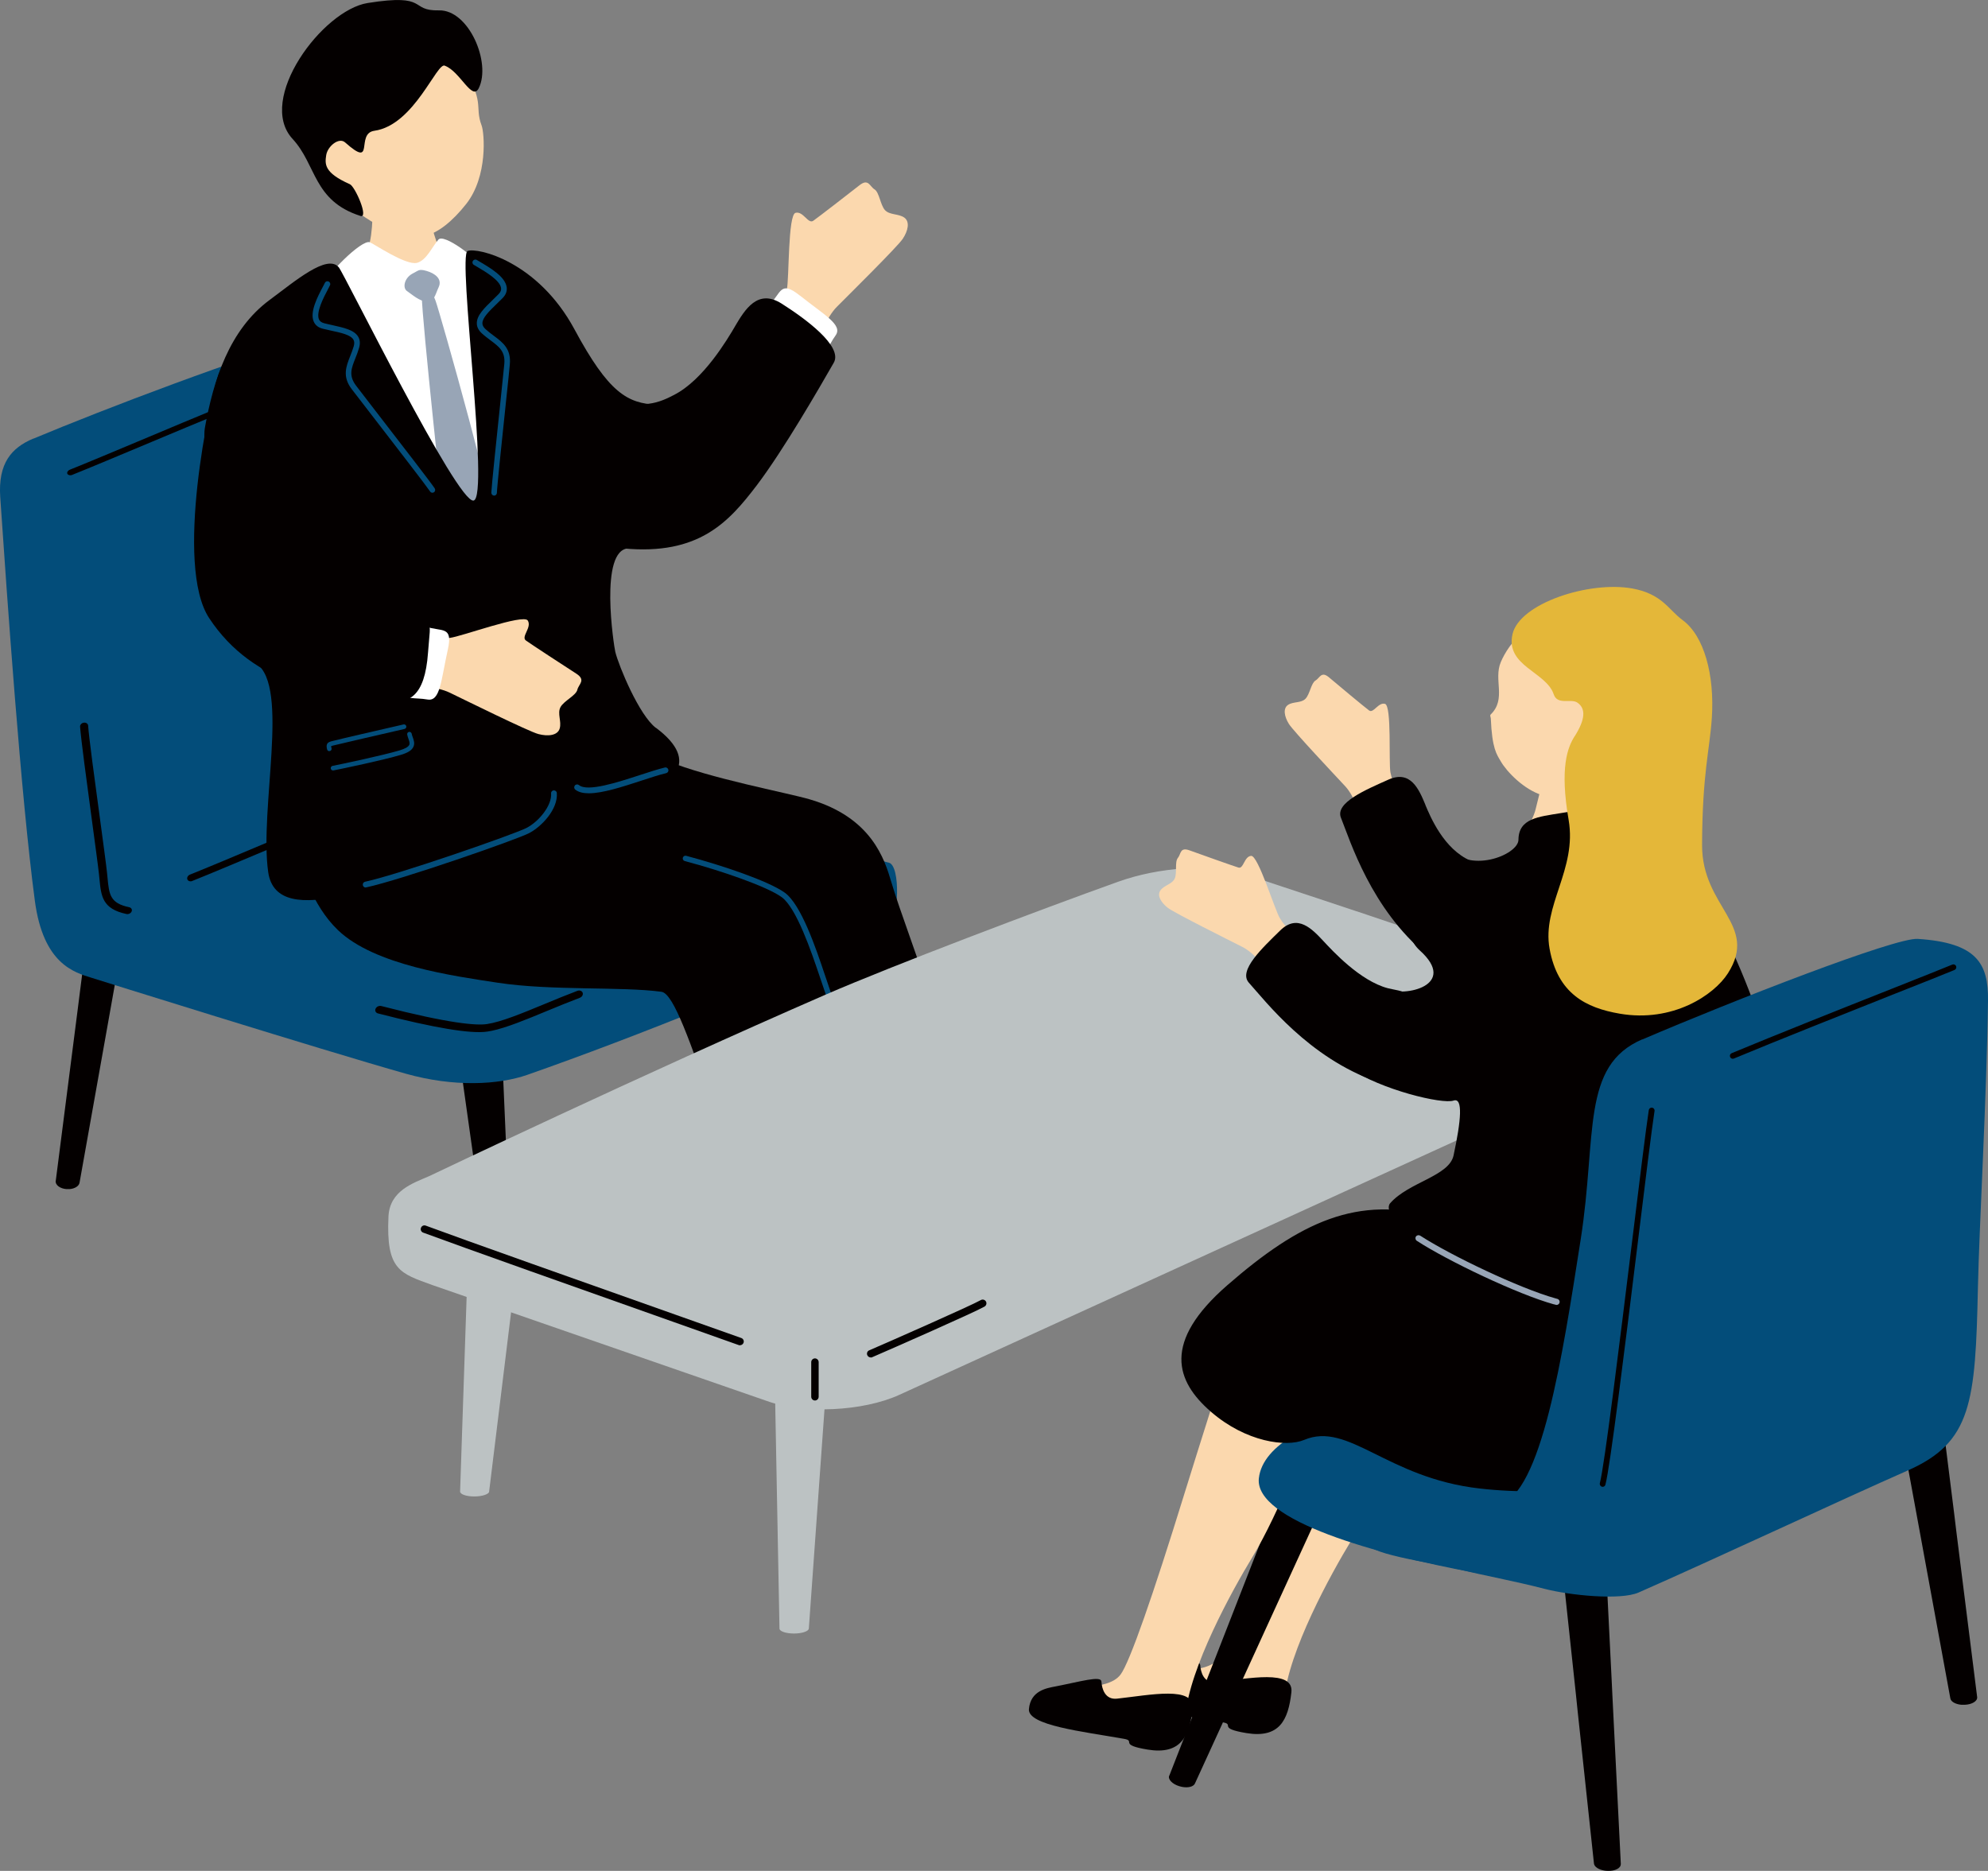 <?xml version="1.0" encoding="UTF-8"?>
<svg id="_レイヤー_2" data-name="レイヤー 2" xmlns="http://www.w3.org/2000/svg" viewBox="0 0 256.7 241.59">
  <rect x="0" y="0" width="256.7" height="241.59" fill="#808080" stroke="none"/>
  <defs>
    <style>
      .cls-1 {
        fill: #fff;
      }

      .cls-2 {
        fill: #040000;
      }

      .cls-3 {
        fill: #034d7a;
      }

      .cls-4 {
        fill: #fbd8ae;
      }

      .cls-5 {
        fill: #e4b739;
      }

      .cls-6 {
        fill: #bcc2c3;
      }

      .cls-7 {
        fill: #98a5b6;
      }
    </style>
  </defs>
  <g id="_レイヤー_1-2" data-name="レイヤー 1">
    <g>
      <g>
        <path class="cls-2" d="m111.99,137.39c.04.27.75.34,1.6.15h0c.84-.18,1.52-.55,1.51-.83l-1-23.12c-.04-.82-1.28-1.24-2.78-.91h0c-1.5.33-2.62,1.26-2.51,2.06l3.19,22.65Z"/>
        <path class="cls-2" d="m62.79,161.32c.04.27.75.34,1.6.15h0c.84-.18,1.52-.55,1.51-.83l-1-23.12c-.04-.82-1.28-1.24-2.78-.91h0c-1.5.33-2.62,1.26-2.51,2.06l3.19,22.65Z"/>
        <path class="cls-2" d="m7.19,152.5c-.06.52.56.99,1.39,1.05.15.01.29,0,.42,0,.66-.06,1.19-.38,1.27-.82l3.57-20.02.37-2.08,3.82-21.45c.27-1.54-.71-2.92-2.19-3.03-.15-.01-.29,0-.42,0-1.32.12-2.45,1.24-2.63,2.63l-2.48,19.38-.27,2.14-2.84,22.18Z"/>
        <path class="cls-3" d="m4.32,56.64c9.36-3.91,26.18-10.32,38.53-14,2.97-.88,12.88,1.87,13.15,4.57l4.88,50.16c.03.34.03.69-.02,1.04,1.03-.09,2.05-.06,2.83.14l51.09,12.85c1.52.38,1.33,7.47-.15,8.21-12.69,6.39-32.96,14.43-46.52,19.18-3.75,1.31-9.51,1.61-15.71-.14-10.9-3.08-40.56-12.38-40.56-12.38-2.27-.7-6.26-1.8-7.34-9.95C2.7,102.81.92,77.24.03,64.19c-.29-4.34,1.42-6.36,4.28-7.56Z"/>
        <path class="cls-2" d="m63.49,133.11c1.95-.41,4.47-1.46,7.13-2.56,1.38-.57,2.81-1.16,4.24-1.7.3-.11.46-.4.38-.65-.09-.25-.4-.36-.69-.25-1.45.55-2.89,1.14-4.28,1.72-2.85,1.18-5.53,2.29-7.39,2.57-1.33.2-4.78-.04-13.65-2.33-.28-.07-.61.08-.73.34-.12.26.01.53.29.61,7.27,1.88,12.03,2.67,14.13,2.35.18-.03.37-.06.57-.1Z"/>
        <path class="cls-2" d="m24.79,113.77s.04-.01.06-.02c2.11-.84,6.27-2.59,10.31-4.29,3.09-1.3,6.06-2.55,7.83-3.27.27-.11.42-.38.33-.61-.09-.23-.39-.32-.66-.2-1.77.72-4.75,1.98-7.85,3.28-4.03,1.7-8.19,3.45-10.28,4.28-.27.11-.42.38-.34.61.08.21.34.31.6.23Z"/>
        <path class="cls-2" d="m16.55,118.03c.2-.03.38-.16.45-.34.1-.24-.05-.48-.32-.54-2.48-.52-2.59-1.63-2.8-3.84l-.06-.61c-.11-1.07-.5-3.91-.94-7.19-.65-4.79-1.39-10.22-1.5-11.82-.02-.24-.27-.41-.55-.37-.28.03-.51.27-.49.52.12,1.62.85,7.07,1.5,11.87.44,3.28.83,6.11.94,7.17l.06.6c.22,2.26.37,3.89,3.5,4.55.07.01.15.02.22,0Z"/>
        <path class="cls-2" d="m9.29,61.33s.04-.01.06-.02c2.1-.84,6.25-2.58,10.26-4.26,3.08-1.29,6.03-2.53,7.8-3.25.27-.11.41-.35.32-.53-.09-.18-.4-.24-.66-.13-1.76.72-4.73,1.96-7.81,3.26-4.01,1.68-8.15,3.42-10.23,4.25-.27.11-.42.35-.33.53.08.17.34.24.6.16Z"/>
      </g>
      <g>
        <path class="cls-4" d="m105.56,44.61c.24-1.11,1.16-3.64,2.5-4.99,1.34-1.35,7.81-7.74,8.5-8.77.69-1.03.96-2.21.21-2.75-.75-.53-1.89-.31-2.5-.97-.6-.67-.73-2.3-1.35-2.68-.62-.38-.78-1.45-1.95-.52-1.18.93-5.3,4.12-5.96,4.58-.66.46-1.28-1.27-2.28-1.03-1,.23-.82,8.53-1.13,9.91-.72,3.14-4.1,6.55-2.33,7.8,3.47,2.43,5.65,2.45,6.3-.58Z"/>
        <path class="cls-1" d="m103.27,38.15c3.15,2.52,5.61,3.81,4.62,5.17-.99,1.37-1.2,2.66-2.21,2.32-2.04-.71-7.9-4.72-6.35-6.25,1.55-1.54,1.4-3.26,3.94-1.23Z"/>
        <path class="cls-2" d="m94.9,42.15c1.29-2.18,2.93-4.9,6.02-2.95,3.08,1.95,7.95,5.52,6.74,7.64-1.87,3.26-6.49,11.28-9.95,15.84-3.62,4.75-7.47,9.05-17.19,8.14-3.8-.35-6.84-22.61-2-19.9,4.17,2.33,6.91.9,8.51.08,3.82-1.95,6.9-7.2,7.87-8.84Z"/>
        <path class="cls-2" d="m111.82,144.22c-1.74-4.95,5.43-5.73,6.8-2.48,1.04,2.47,3.06,5.62,5.14,6.37,2.94,1.05,6.3,2.3,7.39,3.48,2.17,2.37-2.24,5.6-4.23,5.95-1.99.35-8.89-.71-11.81-1.87-2.51-.99-2.1-4.69-1.46-6.49.7-1.95-.84-2.12-1.84-4.96Z"/>
        <path class="cls-2" d="m99.82,149.09c-1.52-5.02,5.68-5.48,6.91-2.17.93,2.51,2.81,5.75,4.86,6.59,2.89,1.18,6.56,3.97,7.59,5.2,2.06,2.46-2.46,4.32-4.46,4.58-2,.26-9.24-1.33-12.11-2.61-2.46-1.1-1.89-4.78-1.17-6.55.78-1.92-.74-2.16-1.61-5.04Z"/>
        <path class="cls-2" d="m51.44,95.38c.09.37.66,13.4,6.75,20.2,3.09,3.46,8.4,4.94,14.04,5.54,7.01.75,19.18-.1,24.42.37,1.64.15,2.84,3.12,5.9,10.45,2.9,6.94,7.56,18.78,9.42,18.24,5.19-1.51,8.55-3.53,11.07-4.69,1.8-.83-.31-8.54-2.33-14.94-2.31-7.32-4.48-12.81-5.62-16.65-.86-2.91-2.52-8.34-10.54-10.68-3.03-.88-12.88-2.7-18.41-4.97-5.55-2.28-8.23-11.31-10.93-11.74-3.71-.59-24.63,5.44-23.78,8.85Z"/>
        <path class="cls-2" d="m36.88,99.68c.08.38.16,14.09,6.75,20.42,4.74,4.56,15.03,5.94,20.63,6.8,6.97,1.06,15.93.47,21.15,1.17,1.63.22,3.8,6.94,6.54,14.4,2.59,7.06,5.17,15.01,7.04,14.55,5.25-1.28,11.1-4.03,13.67-5.08,1.83-.74-.13-4.67-1.87-11.16-1.98-7.41-5.52-17.77-6.01-19.38-.49-1.61-1.41-6.11-9.32-8.8-2.99-1.01-11.6-2.79-15.73-4.09-5.72-1.8-4.88-12.91-7.56-13.46-3.68-.76-35.99,1.17-35.29,4.61Z"/>
        <path class="cls-3" d="m110.62,140.6s.02,0,.04,0c.19-.04.31-.22.28-.41-.62-3.11-2.66-9.1-3.88-12.68l-.58-1.71c-1.13-3.37-3.03-9-5.15-10.53-2.09-1.5-8.06-3.52-12.73-4.76-.18-.05-.38.06-.43.25-.05.19.06.38.25.43,4.75,1.26,10.57,3.27,12.5,4.65,1.94,1.4,3.86,7.12,4.9,10.19l.58,1.71c1.22,3.56,3.25,9.53,3.85,12.59.04.18.2.3.38.28Z"/>
        <path class="cls-4" d="m54.85,25.47c-.3.02-7.48-3.43-6.7-.77-.1.65.14,4.21-.4,6.57-.45,1.94-1.52,5.57-2.33,7.35-.69,1.52,1.15,4.18,6.64,3.35,7.6-1.14,8.92-1.84,8.54-4.63-.17-1.23-2.2-3.14-3.47-4.45-.81-.83-2.24-7-2.28-7.43Z"/>
        <path class="cls-1" d="m62.03,34.35c-.37-.9-4.69-4.24-5.42-3.41-.81.92-1.52,2.66-2.76,3-1.43.38-5.58-2.47-6.11-2.66-1-.37-5.65,4.09-6.97,6.9-3.2,6.81-1.93,13.17-1.54,20.75.41,7.84,3.2,23.93,3.4,27.41.27,4.79,19.32,1.59,21.55,1.26,6.22-.93,11.74-9.33,9.52-17.03-3.03-10.39-8.54-26.47-11.67-36.22Z"/>
        <path class="cls-7" d="m53.28,35.32c.79-.38.78-.63,1.81-.33,1.04.3,2.06,1.01,1.55,2.1-.49,1.05-.5,1.81-1.57,1.83-.89.01-1.91-.93-2.51-1.33-.6-.4-.38-1.68.72-2.27Z"/>
        <path class="cls-7" d="m54.46,38.12c0,3.1,2.92,29.74,3.12,31.8.2,2.06,4.71,8.11,5.69,8.86.97.75,1.16-5.14,1.16-8.02,0-3.36-7.56-30.19-8.19-31.93-.63-1.74-1.72-1.86-1.77-.71Z"/>
        <path class="cls-2" d="m84.7,94c-2.17-1.63-4.8-7.99-5.25-9.82-.16-.63-2.15-13.29,1.74-13.37,11.31-.23,7.34-18.39,3.62-18.55-3.79-.16-6.22-1.53-10.63-9.73-4.75-8.82-12.55-10.6-13.8-10.12-1.33.51,2.87,31.82.77,32.23-2.1.41-16.69-29.29-17.41-30.13-1.5-1.75-5.64,1.79-8.92,4.22-5.23,3.86-7.27,10.4-8.37,16.55-.7,3.94,4.66,29.01,6.66,30.41,4.32,3.03.36,18.76,1.52,26.92,1.14,7.98,15.92.58,25.2-1.21,5.33-1.03,15.04-6.28,21.91-8.35,5.02-1.51,8.9-4.61,2.98-9.05Z"/>
        <path class="cls-3" d="m55.88,63.63c-.13.01-.27-.04-.34-.16-.49-.73-4.34-5.72-7.15-9.36-1.44-1.86-2.62-3.39-2.99-3.88-1.22-1.62-.71-2.9-.18-4.25.16-.41.33-.83.46-1.28.1-.35.08-.63-.05-.85-.36-.61-1.59-.88-2.89-1.16-.35-.08-.7-.15-1.05-.24-.57-.14-.96-.44-1.17-.9-.56-1.25.49-3.23,1.18-4.54.1-.19.19-.35.25-.49.09-.18.31-.26.49-.17.18.09.26.31.17.49-.07.14-.16.31-.26.51-.55,1.04-1.57,2.98-1.16,3.9.11.24.33.4.67.49.34.09.69.16,1.03.24,1.52.34,2.84.62,3.36,1.5.24.4.28.88.12,1.43-.14.49-.31.92-.48,1.35-.52,1.3-.89,2.24.08,3.53.37.49,1.55,2.02,2.98,3.87,2.82,3.65,6.68,8.64,7.18,9.4.11.17.07.4-.1.51-.05.03-.11.05-.17.06Z"/>
        <path class="cls-3" d="m63.95,63.97c.12-.06.2-.18.21-.32.03-.88.69-7.14,1.17-11.72.25-2.33.45-4.26.5-4.87.19-2.02-.91-2.84-2.08-3.71-.35-.26-.71-.53-1.06-.85-.27-.25-.4-.49-.4-.75-.01-.71.89-1.58,1.85-2.51.25-.25.51-.5.77-.76.41-.42.58-.88.52-1.38-.18-1.36-2.11-2.49-3.39-3.25-.18-.11-.34-.2-.47-.28-.17-.11-.4-.05-.51.12-.11.17-.06.4.12.51.14.08.3.18.49.29,1.01.6,2.9,1.71,3.03,2.71.04.27-.07.52-.31.77-.25.25-.5.5-.75.74-1.12,1.09-2.09,2.02-2.07,3.05,0,.46.22.89.64,1.28.37.34.75.62,1.12.9,1.12.84,1.93,1.44,1.79,3.05-.06.61-.26,2.53-.5,4.86-.48,4.58-1.14,10.86-1.18,11.77,0,.2.15.37.36.38.06,0,.12-.01.17-.04Z"/>
        <g>
          <path class="cls-3" d="m43.01,99.49c-.14,0-.27-.09-.3-.24-.03-.16.07-.32.23-.35,1.26-.25,6.42-1.34,8.65-2,.7-.21,1.12-.44,1.25-.7.11-.22.01-.49-.1-.8-.06-.18-.13-.36-.16-.55-.03-.16.08-.32.24-.34.15-.03.31.08.34.24.03.15.08.31.14.46.14.39.29.83.06,1.27-.21.42-.73.74-1.61,1-2.24.67-7.43,1.76-8.7,2.01-.02,0-.03,0-.05,0Z"/>
          <path class="cls-3" d="m42.53,97c-.13,0-.26-.08-.29-.22-.08-.29-.1-.53.01-.73.14-.23.38-.29.76-.38l.25-.06c.99-.26,5.51-1.29,7.67-1.79l1.17-.27c.16-.04.32.06.36.22.04.16-.06.32-.22.36l-1.17.27c-2.17.5-6.67,1.53-7.66,1.78l-.26.06c-.16.04-.35.08-.4.12,0,0,0,.05.06.26.04.16-.05.32-.21.36-.02,0-.04,0-.07,0Z"/>
        </g>
        <g>
          <path class="cls-4" d="m45.77,27.13c3.97,2.79,6.64,4.05,9.17,3.29,1.62-.33,3.51-1.87,5.25-4.07,2.84-3.59,2.35-9.23,2-10.14-.98-2.59.58-3-2.7-7.82-.99-1.46-2.49-4.82-9.43-3.2-6.1,1.43-16.76,12.96-4.29,21.94Z"/>
          <path class="cls-2" d="m57.47,8.5c1.95.74,3.5,4.6,4.35,2.89,1.63-3.3-1.29-10.13-5.12-10.05-3.94.09-1.21-2.23-9.23-.95-5.84.93-14.4,12.45-9.69,17.55,3.12,3.37,2.64,7.97,8.75,9.94,1.14.37-.68-3.83-1.37-4.1-3.34-1.48-3.21-2.6-3.04-3.74.17-1.14,1.64-2.36,2.44-1.65,3.96,3.52,1.3-1.15,3.77-1.5,5.19-.72,8.1-8.99,9.13-8.4Z"/>
        </g>
        <path class="cls-3" d="m76.04,102.44c-.74,0-1.34-.14-1.76-.48-.16-.13-.18-.37-.05-.53.13-.16.37-.18.53-.05,1.11.91,5-.36,7.85-1.29,1.21-.39,2.35-.77,3.24-.98.21-.05.4.08.45.28.05.2-.08.4-.28.45-.87.2-1.99.57-3.18.96-2.48.81-5.03,1.64-6.81,1.64Z"/>
        <path class="cls-3" d="m47.22,114.61c-.17,0-.33-.12-.37-.3-.04-.2.08-.4.29-.45,4.32-.93,19.29-6.14,20.83-6.94,1.61-.82,3.31-2.91,3.19-4.46-.02-.21.14-.39.34-.4.21,0,.39.14.4.34.17,2.1-1.98,4.36-3.59,5.19-1.69.87-16.6,6.05-21.02,7-.03,0-.05,0-.08,0Z"/>
        <path class="cls-4" d="m52.36,88.69c1.17-.14,3.95-.1,5.72.76,1.77.85,10.2,5.02,11.44,5.34,1.24.33,2.49.19,2.75-.72.27-.91-.34-1.95.11-2.77.45-.81,2-1.49,2.17-2.23.17-.73,1.16-1.25-.15-2.09-1.31-.84-5.81-3.78-6.49-4.27-.67-.49.8-1.68.24-2.58s-8.61,2.09-10.07,2.24c-3.32.36-12.53-1.94-13.19,2.26-.97,6.18,4.3,4.45,7.48,4.06Z"/>
        <path class="cls-1" d="m57.82,83.91c-.88,3.94-.96,6.71-2.62,6.42-1.66-.29-2.92.09-3.05-.97-.26-2.15.77-9.17,2.83-8.45,2.06.72,3.55-.17,2.84,3Z"/>
        <path class="cls-2" d="m37.19,44.15c-2.52-.88-6.98-1.11-8.97,4.21-1.14,3.06-5.72,24.63-1.21,31.46,5.78,8.78,15.53,10.02,23.01,10.76,2.72.27,4.83-.48,5.25-6.31.36-5.04.86-3.06-3.43-5.12-6.81-3.27-11.93-4.9-11.77-6.66.17-1.85,1.79-17.7,1.76-19.63-.04-2.97-2.76-8.05-4.64-8.71Z"/>
        <path class="cls-2" d="m53.62,80.28c.17,0,.32-.12.37-.29.05-.21-.08-.41-.28-.46-4.92-1.18-11.43-4.16-12.67-5.8-.85-1.13-.51-2.98.02-5.76.2-1.05.42-2.23.62-3.58.03-.21-.11-.4-.32-.44-.22-.03-.4.11-.44.32-.2,1.33-.42,2.51-.62,3.55-.57,2.99-.94,4.96.12,6.37,1.35,1.78,7.96,4.86,13.11,6.09.03,0,.07.01.1.01Z"/>
      </g>
      <g>
        <path class="cls-6" d="m104.44,210.3c-.03.35-.88.64-1.91.64h0c-1.03,0-1.87-.28-1.88-.63l-.56-29.52c-.02-1.05,1.45-1.92,3.28-1.93h0c1.83,0,3.25.86,3.18,1.91l-2.11,29.53Z"/>
        <path class="cls-6" d="m63.17,192.6c-.04.36-.91.64-1.93.64h0c-1.02,0-1.84-.28-1.83-.64l1-29.79c.04-1.06,1.54-1.94,3.35-1.94h0c1.81,0,3.18.88,3.05,1.93l-3.65,29.8Z"/>
        <path class="cls-6" d="m207.12,136.86c-.07-4.52.42-7.18-3.85-8.98-12.73-5.34-30.2-10.86-41.93-14.79-4.99-1.67-11.73-1.1-16.99.78-10.04,3.6-29.06,10.79-37.79,14.59-23.42,10.19-51.15,23.42-51.15,23.42-2.09.91-5.09,1.87-5.25,5.22-.32,6.93,1.48,7.32,5.69,8.85l43.14,14.95c4.74,1.72,12.44,1.37,17.15-.79l75.33-34.39c3.94-1.8,15.69-5.28,15.64-8.87Z"/>
        <path class="cls-2" d="m95.55,173.72c-.06,0-.11,0-.17-.03l-8.54-3.03c-11.47-4.06-27.18-9.63-32.2-11.49-.25-.09-.38-.37-.28-.62.09-.25.37-.38.62-.28,5.01,1.86,20.72,7.42,32.19,11.48l8.55,3.03c.25.09.38.36.29.61-.07.19-.25.32-.45.32Z"/>
        <path class="cls-2" d="m105.24,180.85c-.27,0-.48-.21-.49-.47,0-.64,0-1.46,0-2.28,0-.8.01-1.59,0-2.2,0-.27.21-.48.47-.49.27,0,.48.21.49.47,0,.61,0,1.41,0,2.22,0,.81-.01,1.63,0,2.26,0,.27-.21.48-.47.49Z"/>
        <path class="cls-2" d="m112.44,175.29c-.19,0-.37-.11-.45-.29-.11-.24,0-.53.25-.63,2.58-1.11,13.22-5.8,14.41-6.49.23-.13.52-.05.66.18.13.23.05.52-.18.66-1.28.74-12.12,5.51-14.51,6.54-.06.03-.12.04-.18.04Z"/>
      </g>
      <g>
        <g>
          <path class="cls-4" d="m172.42,169.52c-2.13,6.61-4.6,14.39-6.75,21.32-4,12.95-7.03,21.68-8.22,23.27-1.73,2.32-7.5,1.15-7.89,2.63-.69,2.6,1.26,3.58,5.76,3.96,4.65.4,10.21,1.61,10.47-1.16.59-6.38,6.06-16.28,8.69-20.61,3.31-5.45,7.53-15.99,10.86-25.14.78-2.14-11.99-7.15-12.92-4.26Z"/>
          <path class="cls-2" d="m154.98,215c.05.94.47,2.39,2.02,2.22,4.23-.46,10.09-1.7,9.75,1.31-.4,3.6-1.55,5.96-5.79,5.27-3.82-.63-1.49-1.11-3.05-1.39-5.38-.95-12.47-1.74-12.29-3.84.21-2.4,2.32-2.71,3.39-2.92,3.25-.63,5.92-1.43,5.96-.65Z"/>
          <path class="cls-2" d="m150.97,229.3c-.18.47.4,1.08,1.29,1.35.16.05.31.08.46.11.74.12,1.38-.05,1.57-.44l8.21-17.93.85-1.86,8.8-19.21c.62-1.38-.15-2.93-1.75-3.43-.16-.05-.31-.08-.46-.11-1.47-.23-2.95.53-3.44,1.8l-6.88,17.62-.76,1.95-7.88,20.16Z"/>
          <path class="cls-4" d="m159.66,171.65c-2.13,6.61-4.6,14.39-6.75,21.32-4,12.95-7.03,21.69-8.22,23.27-1.73,2.32-7.5,1.15-7.89,2.63-.69,2.6,1.26,3.58,5.76,3.96,4.65.4,10.21,1.61,10.47-1.16.59-6.38,6.06-16.28,8.69-20.61,3.31-5.45,7.53-15.99,10.86-25.14.78-2.14-11.99-7.15-12.92-4.26Z"/>
          <path class="cls-2" d="m142.22,217.13c.05.94.47,2.39,2.02,2.22,4.23-.46,10.09-1.7,9.75,1.31-.4,3.6-1.55,5.96-5.79,5.27-3.82-.63-1.49-1.11-3.05-1.39-5.38-.95-12.47-1.74-12.29-3.84.21-2.4,2.32-2.71,3.39-2.92,3.25-.63,5.92-1.43,5.96-.65Z"/>
          <path class="cls-3" d="m190.31,203.06c-12.46-2.31-28.37-6.7-27.76-12.17.97-8.77,25.79-12.79,41.68-10.77,7.09.91,13.12,1.13,19.74,2.78,6.54,1.63,10.82,2.84,15.23,5.47,3.84,2.3-3.42,5.07-17.39,11.06-15.69,6.74-17.19,6.28-31.5,3.62Z"/>
          <path class="cls-2" d="m219.66,158.63c1.03,1.21,6.5,14.93,1.66,23.27-6.14,10.59-20.82,11.39-30.28,10.31-12.02-1.37-16.9-8.7-22.65-6.27-2.28.96-7.5.29-12.03-3.64-4.54-3.93-6.33-8.98,2.12-16.34,9.38-8.17,16.82-11.68,26.93-8.78,5.05,1.45,34.26,1.45,34.26,1.45Z"/>
        </g>
        <g>
          <path class="cls-4" d="m199.08,101.07c.32,0,4.57.29,4.97.26.16.66.69,3.07,1.09,3.87.4.8,3.34,5.41,3.74,5.81-4.69,3.87-11.24,3.36-14.4-.15.85-.4,3.44-4.75,3.8-6.34.27-1.17.79-3.02.79-3.45Z"/>
          <path class="cls-4" d="m210.44,95.13c1.94-5.66,2.1-13.04-5.12-15.07-7.22-2.04-10.63,3.29-11.53,5.44-.97,2.3.76,4.75-1.31,6.77-.12.12.01.34.02.5.16,3.92.76,4.64,1.29,5.55.79,1.37,3,3.64,5.34,4.36,1.87.58,4.68-.37,6.27-1.3,1.5-.87,4.33-4.12,5.06-6.24Z"/>
          <path class="cls-2" d="m178.85,127.7c2.61,1.12,9.46-.48,4.48-4.97-4.58-4.14,1.13-16.55,3.36-13.55,2.86,3.85,9.37,1.22,9.38-.74.02-2.77,2.62-2.97,5.4-3.43,4.39-.73,5.53-.78,6.4.36,3.29,4.33,11.54,8.02,15.64,17.03,7.35,16.17,5.39,20.59,2.49,21.77-2.35.95-3.97-.19-3.52,4.12.46,4.31.7,22.85-.42,24.14-9.76,11.12-45.66-13.51-42.55-17.06,2.38-2.72,7.6-3.48,8.18-6.16.97-4.51,1.25-7.52,0-7.09-1.43.5-9.32-1.37-13.55-4.23-4.67-3.16-.45-12.41,4.72-10.19Z"/>
          <path class="cls-5" d="m203.33,95.06c-.91,1.44-1.95,4.04-.78,10.82,1.1,6.4-3.47,11.08-2.46,16.64,1.05,5.78,4.68,7.63,9.07,8.38,6.81,1.17,12.16-2.39,13.96-5.22,4.01-6.3-3.37-8.49-3.34-16.57.03-9.25.99-12.29,1.26-16.4.37-5.57-1-10.61-3.78-12.64-1.81-1.32-2.62-3.38-6.5-4.08-5.55-1-14.56,1.91-15.46,5.91-.92,4.11,4.34,4.84,5.32,7.75.49,1.46,2.24.51,3.06,1.08,1.11.77,1.03,2.16-.35,4.35Z"/>
          <path class="cls-4" d="m175.78,106.06c-.18-1-.92-3.27-2.07-4.52-1.15-1.24-6.71-7.13-7.29-8.07-.58-.93-.78-2-.1-2.45s1.7-.21,2.25-.79c.56-.57.73-2.02,1.29-2.35.56-.32.74-1.27,1.76-.4,1.02.87,4.58,3.83,5.16,4.26.57.43,1.18-1.09,2.06-.85.88.24.46,7.62.7,8.86.54,2.82,4.76,9.83,1.47,11.43-4.84,2.36-4.75-2.41-5.23-5.13Z"/>
          <path class="cls-2" d="m184.06,103.94c-.84-2.02-1.91-4.55-4.79-3.26-2.88,1.29-6.91,2.97-6.12,4.92,1.21,3.02,3.89,11.75,11.08,17.7,1.57,1.3,3.82-2.69,6.43-5.8,2.12-2.53.69-5.73-.75-6.34-3.48-1.49-5.22-5.7-5.86-7.22Z"/>
          <path class="cls-4" d="m163.92,125.8c-.51-.88-1.99-2.76-3.5-3.52-1.51-.77-8.76-4.38-9.63-5.05-.87-.68-1.43-1.61-.94-2.27.49-.66,1.52-.79,1.84-1.52.32-.73-.02-2.15.4-2.65.42-.5.25-1.44,1.51-.98s5.63,2.01,6.31,2.22.73-1.43,1.64-1.51c.91-.08,3.06,6.99,3.72,8.07,1.48,2.46,7.87,7.58,5.33,10.22-3.73,3.89-5.29-.62-6.68-3.01Z"/>
          <path class="cls-2" d="m170.92,121.56c-1.49-1.6-3.37-3.61-5.62-1.4-2.25,2.21-5.45,5.17-4.04,6.74,2.18,2.41,7.71,9.68,16.52,12.78,1.92.68,4.69-.16,5.56-7.62.48-4.1-2.64-4.05-4.14-4.45-3.59-.95-7.14-4.83-8.27-6.04Z"/>
          <path class="cls-7" d="m200.64,168.43c-4.69-1.3-13.7-5.61-17.69-8.2-.18-.12-.24-.36-.12-.55.12-.18.36-.23.55-.12,3.95,2.56,12.84,6.81,17.47,8.1.09.02.17.05.25.07,0,0,0,0,0,0,.21.06.33.27.28.48-.06.21-.27.34-.49.28-.08-.02-.17-.04-.26-.07Z"/>
        </g>
        <g>
          <path class="cls-2" d="m209.28,240.72c.02.51-.72.9-1.65.87-.17,0-.32-.02-.47-.04-.74-.12-1.3-.49-1.34-.91l-2.1-19.61-.21-2.04-2.25-21.01c-.15-1.51,1.07-2.73,2.74-2.69.17,0,.32.02.48.05,1.46.25,2.63,1.44,2.69,2.8l.94,18.89.1,2.09,1.08,21.62Z"/>
          <path class="cls-2" d="m255.3,219.15c.06.51-.65.95-1.58.99-.17.01-.32,0-.47,0-.74-.07-1.33-.39-1.41-.81l-3.56-19.4-.37-2.02-3.82-20.78c-.27-1.49.86-2.81,2.53-2.89.17-.01.32,0,.48,0,1.48.14,2.73,1.24,2.9,2.59l2.35,18.77.25,2.07,2.7,21.48Z"/>
          <path class="cls-3" d="m212.06,134.23c11.76-5.04,32.63-13.17,35.55-12.99,7.63.49,9.15,3.16,9.09,7.95-.16,12.34-1.13,29.13-1.3,37.01-.32,14.93-.8,20.05-9.09,23.7-8.12,3.57-25.48,11.69-34.74,15.75-2.33,1.02-8.87.37-12.17-.49-3.68-.96-8.19-1.8-10.65-2.42-4.68-1.18-12.53-1.99-12.47-3.86.03-.84-1.06-4.69,2.2-6.07,2.19-.92,13.78,1.93,15.03,1.57,5.57-1.57,8.2-19.01,10.6-34.36,2.11-13.47,0-22.4,7.95-25.81Z"/>
          <path class="cls-2" d="m223.75,136.72c-.15,0-.29-.09-.35-.23-.08-.19.01-.41.2-.49,5.55-2.31,14.34-5.81,20.76-8.35,3.72-1.48,6.66-2.64,7.73-3.09.19-.08.41.01.49.2.08.19-.01.41-.2.49-1.07.45-4.02,1.62-7.74,3.09-6.42,2.55-15.2,6.04-20.75,8.35-.05.02-.1.03-.14.03Z"/>
          <path class="cls-2" d="m206.95,191.99s-.06,0-.1-.01c-.2-.05-.32-.26-.27-.46.6-2.24,2.55-18.1,4.12-30.85.98-8,1.83-14.92,2.2-17.32.03-.2.22-.35.43-.31.21.03.35.22.31.43-.37,2.39-1.22,9.3-2.2,17.3-1.65,13.43-3.53,28.66-4.14,30.95-.04.17-.2.28-.36.28Z"/>
        </g>
      </g>
    </g>
  </g>
</svg>